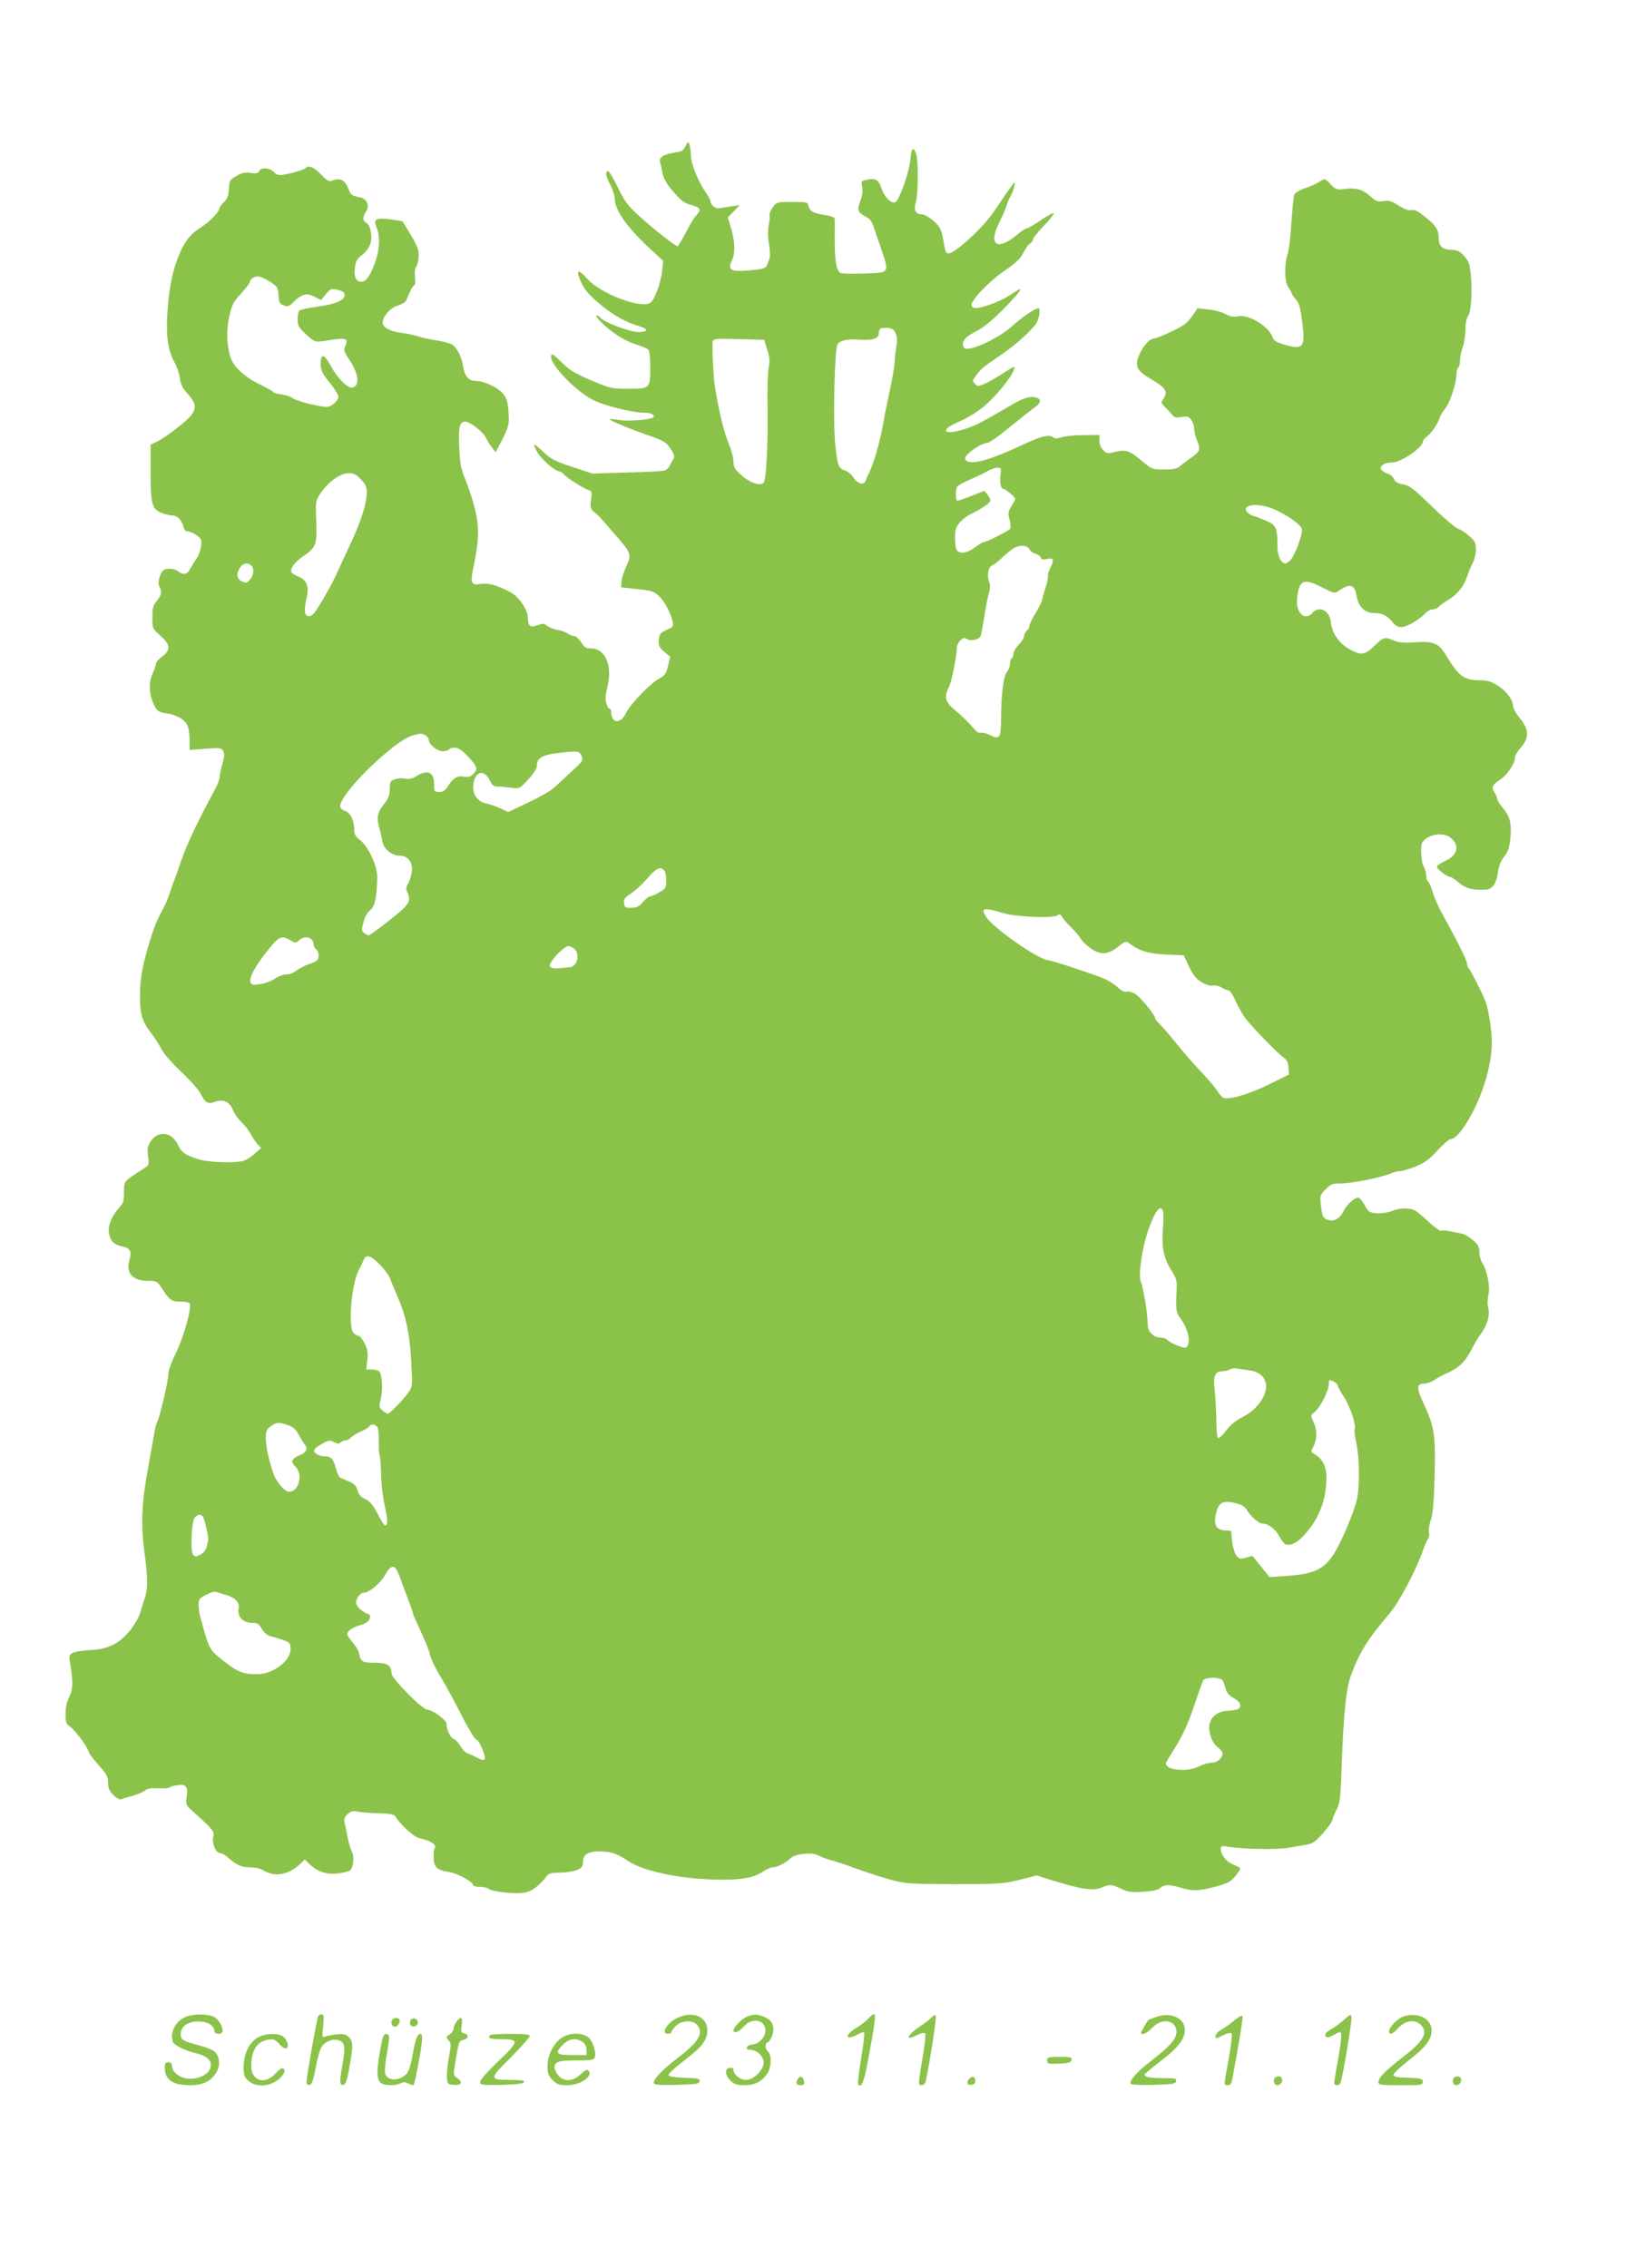 <?xml version="1.0" standalone="no"?>
<!DOCTYPE svg PUBLIC "-//W3C//DTD SVG 20010904//EN"
 "http://www.w3.org/TR/2001/REC-SVG-20010904/DTD/svg10.dtd">
<svg version="1.0" xmlns="http://www.w3.org/2000/svg"
 width="929pt" height="1280pt" viewBox="0 0 929 1280"
 preserveAspectRatio="xMidYMid meet">
<g transform="translate(0,1280) scale(0.1,-0.1)"
fill="#8bc34a" stroke="none">
<path d="M3869 11975 c-12 -25 -22 -31 -60 -36 -62 -9 -92 -28 -84 -54 4 -11
10 -39 14 -62 5 -26 22 -58 48 -90 58 -68 73 -80 121 -92 45 -13 51 -24 25
-53 -19 -21 -27 -34 -71 -117 -18 -33 -35 -61 -37 -61 -13 0 -134 95 -211 165
-74 67 -88 87 -129 171 -25 52 -50 92 -55 89 -15 -9 -12 -26 15 -79 14 -27 25
-63 25 -79 0 -66 75 -169 214 -295 l59 -54 -6 -58 c-8 -68 -41 -159 -65 -178
-50 -38 -282 49 -358 135 -46 52 -64 53 -43 1 23 -59 50 -92 124 -152 70 -58
140 -96 218 -119 51 -16 43 -32 -13 -31 -48 1 -190 55 -211 80 -6 8 -16 14
-22 14 -6 0 2 -14 19 -31 53 -57 136 -112 198 -131 33 -10 66 -24 73 -30 9 -7
13 -39 13 -103 0 -119 -2 -120 -129 -119 -92 0 -101 3 -207 48 -88 38 -122 58
-160 97 -51 51 -64 59 -64 35 0 -48 134 -188 230 -240 66 -35 228 -76 305 -76
31 0 54 -14 42 -26 -13 -13 -138 -23 -188 -15 -30 5 -56 7 -58 5 -6 -5 96 -48
212 -89 96 -34 107 -40 132 -78 21 -32 24 -45 16 -57 -6 -8 -15 -25 -20 -36
-5 -12 -18 -25 -28 -29 -10 -4 -106 -10 -214 -12 l-196 -6 -114 38 c-96 32
-121 44 -159 81 -25 24 -49 44 -53 44 -5 0 2 -19 15 -41 23 -41 100 -109 123
-109 7 0 19 -7 26 -16 17 -21 109 -79 138 -89 21 -6 23 -11 17 -56 -6 -44 -4
-51 20 -71 15 -13 31 -27 35 -33 5 -5 38 -44 74 -85 99 -112 101 -119 71 -184
-14 -30 -27 -69 -28 -88 l-3 -33 92 -10 c82 -9 95 -13 123 -40 32 -30 67 -98
77 -147 5 -23 1 -29 -30 -41 -41 -18 -48 -27 -49 -69 -1 -24 7 -37 32 -58 l33
-27 -13 -52 c-10 -44 -18 -54 -49 -71 -49 -25 -165 -146 -188 -195 -28 -62
-82 -60 -83 3 0 12 -4 22 -10 22 -11 0 -25 46 -22 70 1 8 7 38 13 66 25 111
-18 204 -94 204 -30 0 -39 6 -57 35 -12 19 -29 35 -39 35 -9 0 -26 6 -37 14
-11 8 -38 18 -60 21 -21 4 -47 15 -57 23 -15 14 -23 14 -54 3 -40 -15 -52 -6
-53 39 -1 48 -51 123 -100 148 -74 39 -125 53 -169 46 -53 -9 -58 5 -37 104
30 140 31 220 7 318 -12 49 -36 123 -53 164 -27 64 -32 91 -36 187 -5 116 2
143 35 143 26 0 100 -58 116 -92 9 -18 25 -44 36 -57 l18 -24 16 29 c46 87 60
122 59 154 -2 87 -8 117 -32 147 -29 36 -108 73 -156 73 -39 0 -62 27 -71 86
-8 54 -37 107 -65 121 -12 7 -53 17 -91 23 -37 6 -80 15 -95 21 -15 6 -55 15
-90 19 -70 9 -112 31 -112 59 0 35 44 85 85 96 21 7 42 18 46 26 3 8 14 31 23
52 8 20 20 37 25 37 5 0 6 20 3 45 -3 27 0 50 7 59 7 8 13 34 14 58 2 36 -7
58 -42 118 -25 41 -46 77 -48 79 -2 3 -33 8 -70 13 -83 10 -97 1 -77 -47 21
-52 17 -126 -11 -202 -28 -74 -49 -103 -75 -103 -30 0 -43 27 -37 76 4 37 11
52 36 71 47 37 63 76 55 129 -4 29 -13 48 -25 55 -23 12 -24 32 -3 65 22 33 6
71 -33 80 -50 10 -53 13 -69 54 -18 44 -44 57 -85 42 -22 -9 -30 -5 -68 34
-42 43 -68 53 -87 35 -9 -10 -75 -29 -129 -38 -22 -3 -35 1 -49 16 -23 25 -74
28 -83 5 -5 -12 -15 -15 -47 -10 -32 5 -50 1 -81 -17 -38 -21 -40 -26 -43 -73
-2 -39 -9 -57 -27 -74 -14 -13 -25 -28 -25 -32 0 -21 -55 -79 -108 -113 -66
-42 -99 -89 -136 -192 -30 -84 -47 -189 -53 -323 -5 -107 8 -185 42 -245 13
-22 26 -62 30 -89 5 -37 16 -58 46 -91 44 -48 49 -79 19 -118 -28 -36 -137
-120 -187 -146 l-43 -21 0 -148 c0 -186 7 -215 60 -236 22 -9 51 -16 64 -16
27 0 52 -25 61 -62 5 -19 14 -28 26 -28 11 0 33 -10 50 -22 27 -20 29 -26 24
-63 -4 -22 -14 -51 -24 -65 -10 -14 -25 -40 -35 -57 -18 -36 -40 -41 -70 -18
-21 16 -64 20 -82 7 -21 -15 -36 -69 -25 -90 17 -31 13 -51 -14 -84 -21 -25
-25 -40 -25 -93 0 -63 1 -64 45 -103 57 -50 60 -80 10 -118 -19 -14 -35 -33
-35 -41 0 -8 -9 -34 -20 -58 -23 -51 -19 -117 11 -177 17 -32 24 -38 66 -44
59 -8 106 -35 121 -69 7 -14 12 -51 12 -82 l0 -56 89 7 c84 6 91 5 101 -14 8
-15 7 -33 -5 -72 -8 -28 -15 -61 -15 -73 0 -11 -10 -39 -21 -60 -100 -185
-167 -326 -195 -410 -19 -55 -38 -109 -43 -120 -5 -11 -16 -45 -26 -75 -10
-30 -31 -75 -45 -100 -25 -42 -51 -112 -80 -215 -29 -101 -39 -167 -40 -256 0
-107 12 -145 66 -214 17 -22 41 -60 54 -85 13 -26 60 -80 112 -129 49 -46 97
-100 108 -120 29 -57 42 -65 84 -50 47 17 81 1 101 -47 8 -20 30 -51 49 -69
18 -17 41 -47 51 -66 10 -19 27 -44 38 -57 l21 -22 -39 -34 c-21 -19 -51 -37
-68 -40 -59 -12 -195 -6 -248 11 -74 23 -95 39 -116 83 -32 70 -110 81 -151
20 -19 -29 -22 -42 -16 -86 6 -50 5 -51 -28 -72 -112 -72 -108 -67 -108 -131
0 -48 -4 -63 -25 -85 -44 -48 -67 -104 -60 -146 8 -44 27 -65 72 -75 49 -10
58 -27 43 -79 -20 -73 18 -116 106 -116 50 0 51 -1 83 -50 38 -59 53 -69 104
-67 20 0 42 -4 47 -9 16 -16 -34 -196 -80 -287 -23 -46 -40 -95 -40 -114 0
-37 -47 -237 -62 -267 -6 -10 -14 -42 -18 -70 -5 -28 -20 -114 -34 -191 -36
-192 -42 -320 -21 -475 20 -145 20 -209 1 -265 -8 -22 -19 -58 -25 -80 -6 -22
-32 -66 -57 -98 -60 -75 -128 -108 -229 -111 -39 -2 -81 -9 -94 -15 -20 -11
-22 -18 -17 -49 19 -112 19 -157 -3 -200 -14 -27 -21 -60 -21 -96 0 -48 3 -57
28 -74 29 -21 102 -121 102 -140 0 -6 25 -39 55 -73 47 -53 55 -67 55 -101 0
-31 7 -46 30 -70 21 -21 36 -28 48 -23 9 4 39 13 66 20 26 8 56 21 65 29 12
11 33 14 74 12 32 -1 60 0 62 4 3 4 21 10 42 13 52 9 65 -5 57 -63 -6 -42 -4
-49 22 -73 135 -122 134 -121 127 -160 -6 -40 16 -87 42 -87 8 0 29 -13 47
-29 48 -41 71 -51 122 -51 28 0 58 -8 78 -20 60 -36 137 -22 201 38 l27 26 28
-27 c45 -43 95 -59 163 -51 32 4 63 12 67 18 18 22 22 78 8 105 -8 14 -19 53
-25 86 -6 33 -14 70 -17 81 -4 15 2 29 18 44 19 17 30 20 58 14 19 -4 73 -8
120 -9 70 -3 86 -6 95 -22 21 -39 102 -112 130 -118 61 -13 97 -34 90 -53 -8
-19 -9 -25 -7 -69 3 -43 24 -61 83 -69 48 -6 139 -55 139 -75 0 -5 17 -9 38
-9 21 0 43 -5 49 -11 15 -15 142 -31 196 -23 47 6 85 34 135 97 9 13 29 17 73
17 33 0 75 7 94 14 29 12 35 20 35 44 0 44 27 62 94 62 62 0 100 -13 159 -53
91 -62 310 -106 535 -107 117 0 180 13 230 47 19 13 43 23 54 23 24 0 73 25
98 50 27 27 125 37 159 17 14 -8 46 -20 71 -27 25 -6 87 -27 139 -46 51 -19
137 -47 190 -62 93 -25 105 -26 366 -27 253 0 276 2 368 24 l99 25 71 -23
c179 -55 246 -66 295 -45 46 19 58 18 110 -7 36 -18 56 -21 123 -17 54 3 84
10 97 21 23 21 52 21 116 2 66 -20 105 -19 198 6 65 18 83 27 108 57 17 20 30
40 30 44 0 5 -18 15 -40 24 -40 16 -70 55 -70 90 0 14 7 16 43 10 90 -14 274
-17 337 -6 36 6 83 14 106 18 34 6 50 18 92 66 29 33 52 65 52 72 0 7 10 33
22 56 20 38 24 63 30 233 10 295 25 445 48 514 48 137 96 216 226 368 51 60
149 245 185 351 10 30 24 61 30 68 6 7 8 22 4 33 -3 11 1 44 11 73 12 39 18
106 21 253 6 227 -1 273 -64 407 -39 84 -38 108 4 108 15 0 42 9 58 20 17 12
46 28 65 36 69 30 107 64 140 127 17 34 42 76 54 92 39 53 56 107 46 151 -6
24 -5 53 1 77 11 42 -9 141 -36 180 -8 12 -15 38 -15 58 0 30 -7 43 -35 68
-20 17 -45 33 -58 36 -82 18 -111 23 -123 18 -7 -2 -38 19 -69 49 -31 29 -66
58 -78 65 -31 17 -88 16 -132 -3 -21 -8 -57 -14 -83 -12 -43 3 -48 6 -70 46
-13 23 -29 42 -36 42 -23 0 -66 -40 -86 -81 -22 -43 -57 -58 -94 -41 -19 9
-24 21 -30 73 -7 60 -7 63 25 95 30 31 38 34 88 34 60 0 224 33 279 56 18 8
43 14 56 14 12 0 51 12 87 26 49 20 76 40 122 90 32 35 66 64 74 64 32 0 92
80 142 187 57 122 91 258 91 360 0 63 -18 182 -35 228 -15 42 -88 185 -96 191
-5 3 -9 14 -9 24 0 18 -54 127 -138 278 -22 40 -48 97 -56 127 -9 30 -21 57
-26 60 -6 3 -10 18 -10 33 -1 15 -7 38 -15 52 -15 26 -20 117 -7 136 34 49
127 60 167 19 45 -44 28 -96 -41 -126 -24 -11 -44 -25 -44 -32 0 -13 59 -57
76 -57 6 0 28 -15 50 -34 38 -32 83 -43 155 -37 32 2 56 39 63 95 5 38 16 66
35 90 23 29 30 50 36 109 7 83 -3 120 -48 173 -15 18 -27 38 -27 46 0 7 -7 23
-15 35 -19 27 -13 43 30 71 40 25 85 91 85 123 0 12 13 37 30 55 53 61 52 105
-5 174 -19 23 -35 52 -35 63 0 36 -37 86 -87 117 -36 23 -58 30 -98 30 -92 0
-121 21 -194 142 -40 67 -71 80 -171 73 -65 -5 -94 -2 -122 9 -53 23 -60 21
-110 -29 -54 -53 -76 -56 -142 -19 -58 32 -97 89 -104 149 -7 69 -66 100 -105
55 -37 -43 -87 -7 -87 64 0 23 5 57 11 75 17 48 46 49 130 6 70 -36 71 -36 97
-18 61 41 88 34 98 -28 10 -62 46 -99 97 -99 49 -1 77 -14 107 -52 14 -19 31
-28 49 -28 29 0 104 43 135 78 11 12 29 22 41 22 13 0 28 7 35 15 6 8 31 25
54 39 51 30 88 76 106 131 7 22 21 56 31 75 11 19 19 54 19 78 0 37 -5 48 -36
75 -19 18 -48 37 -64 42 -16 6 -83 63 -149 127 -104 101 -127 119 -162 124
-30 5 -44 13 -52 31 -6 13 -21 26 -33 29 -13 3 -29 13 -36 21 -17 21 14 43 61
43 48 0 171 84 171 116 0 7 9 19 21 28 25 17 63 72 74 106 4 14 18 38 31 53
27 32 64 144 64 192 0 19 5 37 10 40 6 3 10 21 10 39 0 19 7 53 16 77 8 24 15
69 15 99 0 35 6 64 17 80 24 36 22 268 -3 306 -32 49 -54 64 -94 64 -50 0 -71
21 -71 68 0 46 -17 71 -82 122 -36 29 -56 38 -72 34 -16 -4 -39 5 -72 26 -40
25 -56 30 -85 25 -31 -5 -42 -2 -71 24 -48 42 -80 52 -143 45 -52 -6 -56 -5
-86 27 -28 30 -33 32 -52 19 -33 -20 -48 -27 -99 -45 -25 -9 -49 -24 -53 -33
-4 -9 -11 -80 -16 -157 -5 -77 -14 -156 -21 -175 -20 -61 -19 -161 3 -191 10
-15 19 -30 19 -34 0 -4 11 -20 24 -35 19 -23 26 -49 36 -128 18 -145 6 -159
-105 -126 -36 10 -56 22 -60 35 -21 65 -132 135 -197 124 -29 -5 -47 -2 -71
12 -18 11 -61 23 -95 26 l-63 7 -32 -46 c-26 -38 -48 -54 -115 -85 -45 -22
-88 -39 -96 -39 -26 0 -63 -40 -85 -90 -29 -68 -18 -92 74 -145 75 -44 88 -67
61 -107 -14 -20 -14 -23 7 -43 12 -12 30 -31 40 -43 14 -19 24 -21 56 -16 33
5 41 3 55 -17 9 -13 16 -35 16 -50 0 -15 7 -43 15 -62 22 -53 19 -64 -27 -97
-24 -17 -54 -39 -66 -50 -19 -16 -38 -20 -92 -20 -65 0 -70 2 -116 41 -79 66
-98 73 -156 59 -46 -12 -52 -11 -71 9 -14 13 -22 34 -22 54 l0 32 -90 -1 c-50
0 -106 -6 -124 -12 -24 -8 -38 -9 -45 -2 -20 20 -68 9 -164 -36 -198 -93 -304
-122 -331 -91 -8 10 -4 20 17 39 28 27 83 58 102 58 14 0 58 31 155 110 44 36
95 76 113 89 35 24 41 45 16 55 -35 13 -73 3 -144 -39 -173 -101 -198 -114
-257 -134 -130 -44 -158 -10 -35 41 43 19 100 54 139 87 66 56 155 165 167
208 6 19 -1 16 -58 -21 -35 -23 -83 -51 -106 -61 -38 -17 -42 -17 -57 -2 -15
15 -15 18 0 39 32 45 43 55 137 118 86 59 152 116 203 176 21 25 33 94 17 94
-18 0 -94 -52 -150 -103 -56 -51 -176 -114 -235 -124 -24 -4 -34 -1 -38 12
-11 28 11 54 73 85 41 21 90 61 155 127 94 96 119 131 68 98 -59 -39 -92 -56
-148 -75 -70 -24 -94 -25 -101 -5 -10 24 97 137 189 199 61 42 87 67 102 98
11 22 27 46 37 52 10 6 18 17 18 24 0 8 28 43 62 78 34 35 58 67 55 70 -3 4
-37 -14 -74 -40 -37 -25 -73 -46 -80 -46 -6 0 -31 -16 -54 -36 -111 -93 -163
-57 -100 68 16 32 35 74 41 95 7 21 18 47 25 58 13 23 28 75 20 75 -2 0 -26
-33 -53 -72 -77 -116 -95 -140 -153 -199 -69 -71 -143 -129 -163 -129 -19 0
-19 1 -34 85 -10 51 -17 66 -53 98 -23 20 -52 37 -64 37 -37 0 -50 24 -36 69
14 47 15 240 1 275 -16 42 -27 30 -32 -36 -6 -65 -58 -218 -82 -237 -20 -17
-63 23 -80 74 -17 50 -33 60 -80 51 -36 -7 -37 -8 -30 -42 4 -23 1 -50 -11
-80 -19 -50 -14 -64 36 -90 19 -9 32 -28 42 -61 9 -27 29 -86 45 -132 32 -91
32 -106 -1 -118 -24 -7 -201 -11 -229 -5 -26 6 -37 63 -37 187 1 61 0 115 0
121 -1 7 -22 15 -48 19 -69 10 -92 22 -99 50 -6 24 -8 25 -93 25 -86 0 -88 -1
-110 -31 -12 -17 -20 -36 -18 -43 3 -8 1 -32 -4 -55 -6 -27 -6 -65 1 -109 7
-43 8 -73 1 -87 -5 -11 -11 -27 -14 -36 -4 -11 -23 -18 -68 -22 -137 -15 -156
-6 -126 58 18 39 15 110 -10 188 l-15 49 33 35 34 35 -50 -7 c-27 -4 -57 -9
-66 -11 -19 -5 -49 20 -49 40 0 7 -13 31 -28 52 -41 58 -82 160 -83 207 0 23
-4 51 -8 62 -7 18 -9 17 -22 -10z m-2347 -764 c44 -28 47 -33 50 -78 3 -41 6
-49 30 -57 23 -8 31 -5 58 22 42 43 74 50 118 26 l34 -18 27 33 c26 32 30 33
67 25 28 -7 39 -15 39 -29 0 -30 -53 -53 -155 -66 -52 -7 -98 -18 -102 -23 -4
-6 -8 -29 -8 -50 0 -34 6 -45 47 -83 53 -48 49 -47 144 -31 81 13 97 6 78 -35
-10 -23 -8 -31 20 -73 57 -86 64 -153 18 -162 -24 -5 -84 55 -118 119 -38 72
-59 77 -59 16 0 -37 7 -53 50 -106 28 -34 50 -71 50 -81 0 -10 -12 -28 -27
-40 -22 -17 -35 -20 -68 -14 -71 12 -149 35 -165 48 -8 7 -35 16 -59 19 -24 3
-47 10 -50 15 -3 5 -37 24 -76 43 -87 42 -149 101 -165 154 -21 75 -23 149 -6
229 15 66 24 83 67 130 27 30 49 58 49 63 0 16 23 33 45 33 12 0 42 -13 67
-29z m3515 -269 c22 -14 32 -58 22 -98 -4 -22 -9 -57 -9 -79 0 -22 -12 -92
-25 -155 -14 -63 -34 -162 -44 -220 -18 -98 -55 -221 -79 -266 -6 -10 -13 -27
-16 -36 -9 -29 -44 -21 -68 15 -12 19 -35 38 -52 43 -34 10 -40 27 -52 149
-13 122 -4 506 11 556 9 26 55 38 127 32 71 -6 108 6 108 36 0 10 3 21 7 24 9
9 55 9 70 -1z m-707 -116 c14 -43 16 -66 8 -103 -5 -26 -8 -127 -6 -223 3
-209 -7 -407 -22 -425 -17 -21 -81 1 -128 45 -35 31 -42 44 -42 74 0 20 -11
63 -24 94 -30 70 -63 208 -82 337 -9 60 -16 234 -11 250 6 13 26 15 148 11
l142 -4 17 -56z m1317 -706 c-6 -47 1 -80 17 -80 12 0 66 -46 66 -57 0 -3 -10
-21 -22 -41 -19 -31 -20 -40 -10 -76 7 -27 7 -45 1 -53 -11 -12 -132 -73 -147
-73 -5 0 -28 -13 -50 -30 -44 -32 -80 -38 -100 -18 -7 7 -12 38 -12 69 0 48 5
63 27 90 15 17 43 39 63 48 62 30 110 63 110 76 0 7 -8 22 -17 34 l-18 20 -74
-29 c-41 -16 -77 -28 -79 -26 -10 10 -9 66 1 79 7 9 40 27 74 41 35 15 77 35
95 46 18 11 44 20 57 20 22 0 23 -3 18 -40z m-3611 -25 c27 -27 34 -42 34 -75
0 -61 -32 -162 -92 -290 -30 -63 -63 -135 -74 -160 -27 -63 -112 -211 -134
-234 -10 -11 -25 -16 -34 -13 -19 7 -20 37 -5 104 14 63 1 98 -44 117 -19 8
-37 19 -41 24 -12 20 15 58 65 92 73 49 79 67 74 199 -5 105 -3 114 19 149 44
69 114 121 165 121 26 1 42 -7 67 -34z m5144 -165 c76 -30 164 -92 168 -117 4
-28 -35 -136 -60 -169 -11 -13 -26 -24 -33 -24 -25 0 -45 43 -45 95 0 103 -7
121 -59 143 -25 12 -59 25 -75 29 -38 12 -57 40 -36 53 25 16 86 11 140 -10z
m-1370 -230 c6 -11 21 -22 35 -26 13 -3 26 -13 29 -21 4 -11 14 -13 32 -9 39
10 46 -2 24 -45 -12 -22 -18 -44 -15 -48 2 -5 -4 -37 -15 -71 -11 -35 -20 -67
-20 -72 0 -6 -16 -36 -35 -68 -19 -32 -35 -64 -35 -73 0 -8 -7 -20 -15 -27 -8
-7 -15 -21 -15 -30 0 -10 -13 -32 -30 -48 -16 -17 -30 -40 -30 -51 0 -11 -4
-23 -10 -26 -5 -3 -10 -18 -10 -32 0 -15 -7 -34 -16 -44 -20 -22 -33 -124 -34
-254 0 -121 -7 -132 -61 -105 -21 11 -45 17 -53 14 -8 -3 -22 3 -31 14 -38 44
-73 79 -118 116 -52 43 -60 73 -32 126 16 30 44 173 45 221 0 14 9 34 21 45
16 15 24 16 39 6 20 -12 62 -3 74 16 3 5 12 54 21 108 8 55 20 115 26 136 8
25 9 45 1 65 -13 38 -4 83 17 91 9 3 35 24 59 46 23 22 53 46 65 53 34 19 75
16 87 -7z m-4392 -92 c18 -18 15 -53 -7 -79 -16 -21 -22 -22 -45 -11 -30 13
-34 46 -10 80 17 24 43 29 62 10z m983 -958 c10 -6 19 -17 19 -26 0 -26 47
-64 79 -64 16 0 33 5 36 10 3 6 18 10 33 10 18 0 40 -15 74 -51 53 -57 57 -70
28 -99 -14 -14 -28 -18 -49 -14 -37 8 -64 -7 -91 -51 -17 -27 -28 -35 -51 -35
-28 0 -29 2 -29 43 0 69 -35 85 -98 47 -24 -15 -43 -19 -65 -15 -18 4 -45 2
-60 -4 -24 -9 -27 -16 -27 -54 0 -34 -7 -53 -30 -82 -40 -50 -46 -79 -30 -134
7 -25 15 -61 18 -79 6 -42 52 -82 97 -82 49 0 77 -38 69 -94 -4 -22 -13 -52
-21 -65 -12 -18 -13 -29 -4 -48 18 -39 13 -57 -26 -95 -41 -39 -183 -148 -193
-148 -3 0 -14 6 -24 13 -15 11 -16 18 -5 60 7 29 21 55 37 68 28 21 39 75 41
187 1 65 -52 178 -99 212 -20 15 -30 30 -30 48 0 58 -20 103 -51 114 -17 6
-29 17 -29 27 0 75 311 377 413 401 45 11 46 11 68 0z m881 -116 c11 -24 9
-29 -52 -85 -36 -33 -78 -73 -95 -88 -31 -29 -82 -57 -198 -112 l-68 -32 -47
21 c-26 12 -62 24 -79 27 -59 12 -88 74 -64 138 19 49 60 44 86 -9 13 -27 22
-34 44 -34 16 0 49 -3 75 -6 47 -7 48 -7 97 46 29 31 49 62 49 75 0 44 29 64
110 73 125 15 129 15 142 -14z m466 -646 c7 -7 12 -32 12 -57 0 -43 -3 -48
-40 -68 -21 -13 -45 -23 -52 -23 -7 0 -25 -14 -39 -31 -20 -25 -34 -32 -65
-33 -35 -1 -39 2 -42 26 -3 22 4 31 36 52 22 14 64 52 93 85 53 61 74 72 97
49z m1922 -244 c71 -20 278 -28 298 -11 12 10 17 8 26 -8 6 -11 29 -38 52 -60
22 -22 46 -50 53 -63 7 -12 30 -36 53 -52 57 -42 100 -40 157 5 41 33 46 34
65 20 57 -43 111 -59 209 -63 l98 -4 30 -64 c24 -50 40 -69 72 -89 27 -15 51
-22 65 -18 12 3 32 -2 47 -11 13 -9 31 -16 38 -16 8 0 25 -24 37 -52 12 -29
36 -72 52 -96 32 -47 190 -210 225 -233 15 -10 23 -26 25 -54 l3 -40 -115 -57
c-110 -54 -222 -87 -254 -75 -9 4 -26 23 -39 44 -14 21 -53 67 -88 103 -35 37
-97 107 -136 156 -40 50 -84 101 -98 114 -14 13 -25 27 -25 32 0 18 -83 120
-112 137 -16 11 -38 16 -49 14 -14 -4 -31 5 -53 26 -18 17 -57 41 -87 52 -99
38 -284 98 -302 99 -52 1 -307 178 -350 243 -35 54 -20 57 103 21z m-4032
-151 c29 -17 31 -17 50 0 33 30 82 16 82 -24 0 -9 7 -22 16 -29 8 -8 14 -25
12 -39 -2 -21 -12 -29 -49 -41 -25 -8 -58 -25 -74 -37 -15 -13 -41 -23 -58
-23 -17 0 -47 -11 -66 -24 -20 -14 -57 -28 -83 -31 -40 -6 -49 -4 -54 10 -10
25 25 90 95 178 65 82 79 89 129 60z m1604 -50 c35 -31 14 -103 -30 -103 -9 0
-33 -3 -52 -5 -19 -3 -41 -1 -49 4 -12 8 -12 13 4 37 25 38 76 84 94 84 8 0
23 -7 33 -17z m3322 -1478 c3 -9 3 -56 -1 -105 -7 -104 5 -162 50 -234 26 -40
30 -57 28 -100 -6 -117 -4 -133 21 -167 41 -56 59 -126 39 -158 -7 -11 -16
-11 -55 4 -25 10 -51 24 -57 31 -6 8 -24 14 -40 14 -36 0 -69 31 -71 68 -3 60
-6 90 -18 157 -7 39 -16 79 -21 90 -16 34 7 192 41 290 39 111 69 149 84 110z
m-4422 -301 c25 -25 51 -59 58 -77 6 -18 25 -61 40 -97 56 -127 76 -229 84
-443 3 -73 1 -80 -25 -115 -33 -43 -101 -112 -110 -112 -4 0 -17 8 -29 18 -22
18 -22 21 -10 71 13 56 6 141 -13 153 -7 4 -25 8 -41 8 l-29 0 6 52 c5 41 2
60 -15 95 -12 24 -27 43 -34 43 -7 0 -20 7 -28 16 -35 34 -10 299 34 364 5 8
14 27 20 43 14 39 39 34 92 -19z m4916 -600 c61 -9 96 -52 86 -108 -9 -57 -63
-120 -132 -155 -37 -19 -69 -45 -91 -75 -19 -26 -40 -45 -45 -43 -7 2 -11 43
-11 103 -1 54 -5 129 -9 165 -10 79 1 109 42 109 15 0 34 5 42 10 8 6 29 8 45
5 17 -3 49 -8 73 -11z m473 -64 c10 -6 19 -15 19 -21 0 -5 15 -33 34 -62 36
-55 71 -159 62 -184 -3 -8 1 -44 9 -79 18 -77 20 -241 4 -315 -15 -68 -82
-229 -125 -301 -58 -95 -115 -123 -271 -133 l-98 -7 -48 60 -48 60 -36 -10
c-33 -9 -39 -8 -55 12 -9 11 -20 48 -24 80 l-6 59 -37 3 c-48 4 -62 32 -48 94
15 63 37 76 105 61 41 -10 56 -19 71 -43 22 -36 67 -74 88 -74 31 0 74 -33 93
-71 12 -22 27 -42 35 -46 24 -9 58 5 90 36 76 76 122 165 136 267 16 114 -2
173 -66 209 -17 10 -17 13 -1 42 21 41 20 93 -1 138 -17 36 -17 36 10 58 29
24 77 119 77 155 0 25 3 26 31 12z m-5906 -244 c31 -11 45 -24 63 -58 13 -23
27 -47 32 -52 19 -19 10 -44 -22 -57 -52 -21 -61 -39 -32 -66 46 -42 22 -143
-34 -143 -19 0 -47 26 -75 72 -23 37 -57 173 -57 229 0 40 4 51 28 68 32 24
44 25 97 7z m504 -10 c6 -8 10 -43 9 -83 -1 -38 1 -74 5 -80 3 -5 7 -52 8
-104 0 -52 10 -133 21 -181 18 -80 18 -108 0 -108 -4 0 -22 30 -41 66 -26 49
-42 69 -69 82 -26 12 -38 26 -44 50 -7 25 -18 37 -46 49 -20 8 -43 18 -51 22
-8 4 -20 29 -26 55 -14 53 -27 66 -66 66 -14 0 -34 6 -44 14 -23 17 -13 32 39
60 32 17 39 18 61 6 20 -10 28 -11 37 -2 7 7 20 12 29 12 9 0 22 7 29 15 7 8
32 24 55 34 23 10 46 24 49 30 10 15 31 14 45 -3z m-984 -507 c11 -16 34 -121
30 -133 -2 -6 -6 -23 -9 -38 -4 -17 -18 -34 -35 -43 -26 -13 -30 -13 -41 0
-17 20 -9 187 9 209 15 18 37 21 46 5z m1110 -337 c9 -26 30 -81 46 -123 16
-42 29 -79 29 -83 0 -4 11 -31 24 -59 49 -105 64 -143 75 -184 6 -23 30 -72
53 -110 23 -37 64 -111 91 -163 68 -134 107 -200 117 -200 13 0 52 -91 46
-107 -5 -11 -12 -10 -43 6 -21 11 -46 22 -56 25 -9 3 -27 21 -38 40 -11 19
-29 38 -39 41 -18 6 -40 52 -40 86 0 20 -81 79 -109 79 -27 0 -201 176 -201
204 0 46 -23 61 -96 61 -71 0 -77 4 -88 55 -3 14 -19 41 -36 60 -16 18 -30 39
-30 45 0 19 31 41 77 53 28 9 44 20 49 34 4 12 3 23 -2 25 -38 13 -74 45 -74
67 0 27 24 56 45 56 27 0 89 51 114 93 41 71 60 71 86 -1z m-988 -102 c59 -16
87 -44 80 -79 -9 -45 24 -81 73 -81 33 0 41 -5 58 -35 13 -21 31 -37 49 -41
15 -3 47 -13 71 -21 39 -15 42 -18 42 -52 0 -66 -100 -141 -187 -141 -82 0
-111 12 -190 74 -84 68 -79 57 -129 236 -15 51 -17 100 -6 115 11 15 75 44 89
40 6 -2 29 -9 50 -15z m5631 -482 c6 -7 14 -29 19 -48 7 -26 19 -40 46 -55 37
-20 48 -47 25 -61 -7 -5 -32 -9 -56 -10 -52 -1 -93 -29 -104 -70 -12 -42 11
-112 45 -136 15 -11 27 -27 27 -35 0 -27 -31 -53 -64 -53 -17 0 -48 -9 -69
-20 -64 -34 -187 -23 -187 17 0 3 17 33 39 67 59 94 85 151 127 276 21 63 42
121 47 128 5 6 29 12 52 12 23 0 47 -6 53 -12z"/>
<path d="M1041 1413 c-54 -27 -83 -89 -65 -138 8 -20 64 -48 129 -64 59 -15
85 -35 85 -68 0 -50 -77 -88 -147 -73 -41 10 -73 41 -73 71 0 12 -7 19 -20 19
-16 0 -20 -7 -20 -31 0 -68 45 -99 142 -99 73 0 117 21 149 72 25 41 19 95
-13 120 -13 9 -52 25 -88 34 -90 24 -100 30 -100 64 0 42 40 70 101 70 51 0
89 -24 89 -55 0 -16 35 -21 44 -6 11 18 -17 72 -45 86 -37 20 -126 19 -168 -2z"/>
<path d="M1796 1421 c-7 -11 -66 -344 -66 -372 0 -14 5 -19 17 -17 14 2 21 25
35 97 9 51 24 104 33 118 19 29 61 46 92 38 38 -9 44 -34 28 -126 -20 -112
-19 -131 3 -127 13 3 21 24 34 98 22 125 22 146 -3 171 -17 17 -30 20 -68 16
-25 -2 -55 -8 -65 -12 -18 -8 -19 -5 -12 58 5 55 4 67 -8 67 -8 0 -17 -4 -20
-9z"/>
<path d="M3825 1411 c-60 -27 -98 -91 -55 -91 11 0 20 5 20 10 0 6 11 22 25
35 30 31 93 34 118 7 42 -46 12 -97 -113 -192 -82 -63 -130 -113 -130 -136 0
-12 21 -14 127 -12 111 3 128 5 131 20 3 15 -8 18 -84 20 -55 2 -89 7 -91 15
-2 6 31 38 74 71 101 77 133 112 142 155 21 92 -65 144 -164 98z"/>
<path d="M4214 1416 c-30 -13 -74 -59 -74 -77 0 -20 32 -7 59 23 47 53 121 38
121 -24 0 -36 -40 -78 -73 -78 -14 0 -27 -7 -31 -15 -4 -11 1 -15 18 -15 37 0
76 -37 76 -72 0 -42 -57 -98 -99 -98 -33 0 -71 30 -71 56 0 10 -7 14 -22 12
-31 -4 -26 -45 8 -75 19 -18 37 -23 77 -23 58 0 98 21 128 66 23 35 25 106 4
124 -19 16 -19 46 -1 53 8 3 19 21 25 40 16 48 0 84 -44 102 -42 18 -61 18
-101 1z"/>
<path d="M4899 1404 c-13 -14 -43 -37 -66 -50 -44 -27 -63 -54 -37 -54 9 0 29
8 45 17 15 9 32 14 36 10 4 -4 -4 -70 -17 -147 -13 -77 -20 -143 -17 -146 22
-22 35 16 65 184 42 233 41 240 -9 186z"/>
<path d="M5259 1414 c-7 -9 -39 -34 -71 -55 -70 -48 -82 -81 -17 -48 24 12 45
17 50 12 5 -5 -1 -66 -15 -143 -13 -74 -22 -138 -19 -142 9 -16 33 -7 38 15
23 107 63 363 56 370 -4 4 -14 0 -22 -9z"/>
<path d="M6525 1415 c-22 -8 -41 -15 -42 -15 -3 0 -43 -68 -43 -74 0 -18 35
-2 64 29 55 58 136 43 136 -25 0 -38 -42 -85 -141 -161 -74 -56 -119 -105
-119 -128 0 -8 38 -11 127 -9 112 3 128 5 131 21 3 15 -5 17 -71 17 -76 0
-107 6 -107 20 0 4 42 39 94 79 106 80 143 135 131 191 -12 56 -87 82 -160 55z"/>
<path d="M6965 1395 c-22 -19 -55 -42 -72 -52 -19 -10 -33 -26 -33 -35 0 -17
3 -17 41 3 23 11 45 17 50 12 5 -5 -3 -69 -16 -143 -30 -162 -29 -150 -5 -150
14 0 21 9 25 33 47 255 62 353 57 359 -4 3 -25 -9 -47 -27z"/>
<path d="M7585 1399 c-22 -20 -55 -44 -72 -53 -18 -9 -33 -23 -33 -31 0 -19
18 -19 50 0 14 8 28 14 33 15 12 0 8 -50 -13 -165 -11 -60 -20 -115 -20 -122
0 -15 26 -18 35 -3 10 16 66 350 63 373 -3 20 -6 19 -43 -14z"/>
<path d="M7923 1419 c-33 -10 -83 -61 -83 -85 0 -23 20 -16 54 21 40 42 93 48
126 15 42 -42 14 -93 -102 -181 -96 -74 -138 -116 -138 -141 0 -16 12 -18 125
-18 117 0 125 1 125 20 0 17 -8 19 -82 22 -64 2 -83 6 -83 17 0 8 38 44 85 81
99 77 130 118 130 170 0 65 -76 104 -157 79z"/>
<path d="M2217 1403 c-15 -14 -7 -43 12 -43 18 0 35 33 23 44 -7 8 -27 7 -35
-1z"/>
<path d="M2316 1394 c-4 -10 -2 -22 3 -27 14 -14 43 0 39 20 -4 24 -34 28 -42
7z"/>
<path d="M2576 1388 c-9 -12 -16 -30 -16 -39 0 -9 -10 -23 -22 -32 -22 -14
-22 -16 -6 -33 15 -17 15 -26 2 -94 -8 -41 -13 -93 -12 -115 3 -38 4 -40 41
-43 43 -4 51 16 16 40 -21 13 -21 17 -10 83 20 122 21 125 47 131 29 7 32 30
4 37 -18 5 -20 11 -14 46 7 46 -6 54 -30 19z"/>
<path d="M1460 1302 c-50 -25 -84 -91 -85 -165 0 -52 3 -61 28 -83 52 -45 150
-27 194 35 11 17 12 26 4 34 -8 8 -20 1 -45 -26 -61 -67 -139 -43 -138 43 1
88 33 137 95 147 31 5 40 1 64 -25 18 -20 33 -28 41 -23 17 10 0 56 -27 70
-30 16 -92 13 -131 -7z"/>
<path d="M2165 1310 c-10 -17 -35 -160 -35 -205 0 -26 6 -50 16 -59 18 -19 85
-21 116 -5 15 8 27 8 44 -2 13 -7 26 -10 29 -7 3 3 17 66 30 139 17 92 21 137
14 144 -18 17 -34 -17 -48 -102 -7 -43 -19 -90 -27 -104 -28 -54 -117 -63
-130 -13 -4 13 1 65 10 115 9 49 14 94 11 99 -8 13 -22 13 -30 0z"/>
<path d="M2767 1313 c-18 -17 -1 -23 63 -23 103 0 101 -12 -19 -126 -60 -57
-101 -104 -101 -115 0 -18 7 -19 122 -17 86 2 123 7 126 16 3 9 -17 12 -75 12
-124 0 -124 4 0 127 59 60 107 114 107 121 0 9 -29 12 -108 12 -60 0 -112 -3
-115 -7z"/>
<path d="M3169 1297 c-45 -30 -79 -98 -79 -160 0 -40 5 -53 29 -78 25 -25 37
-29 82 -29 76 0 151 52 119 84 -7 7 -20 0 -43 -22 -43 -42 -96 -44 -126 -6
-12 15 -21 34 -21 43 0 34 22 41 122 41 79 0 100 3 104 15 11 26 -7 86 -31
111 -33 33 -108 33 -156 1z m119 -23 c14 -10 22 -25 22 -45 l0 -29 -80 0 c-92
0 -101 11 -51 61 33 33 74 38 109 13z"/>
<path d="M5910 1170 c0 -19 5 -21 67 -18 55 2 68 6 71 21 3 15 -5 17 -67 17
-65 0 -71 -2 -71 -20z"/>
<path d="M4501 1062 c-12 -22 -6 -32 21 -32 14 0 19 6 16 22 -4 29 -24 34 -37
10z"/>
<path d="M5472 1068 c-20 -20 -14 -40 11 -36 14 2 22 10 22 22 0 24 -16 31
-33 14z"/>
<path d="M7197 1073 c-15 -14 -7 -43 12 -43 20 0 35 25 25 41 -6 11 -28 12
-37 2z"/>
<path d="M8207 1073 c-15 -14 -7 -43 12 -43 20 0 35 25 25 41 -6 11 -28 12
-37 2z"/>
</g>
</svg>
